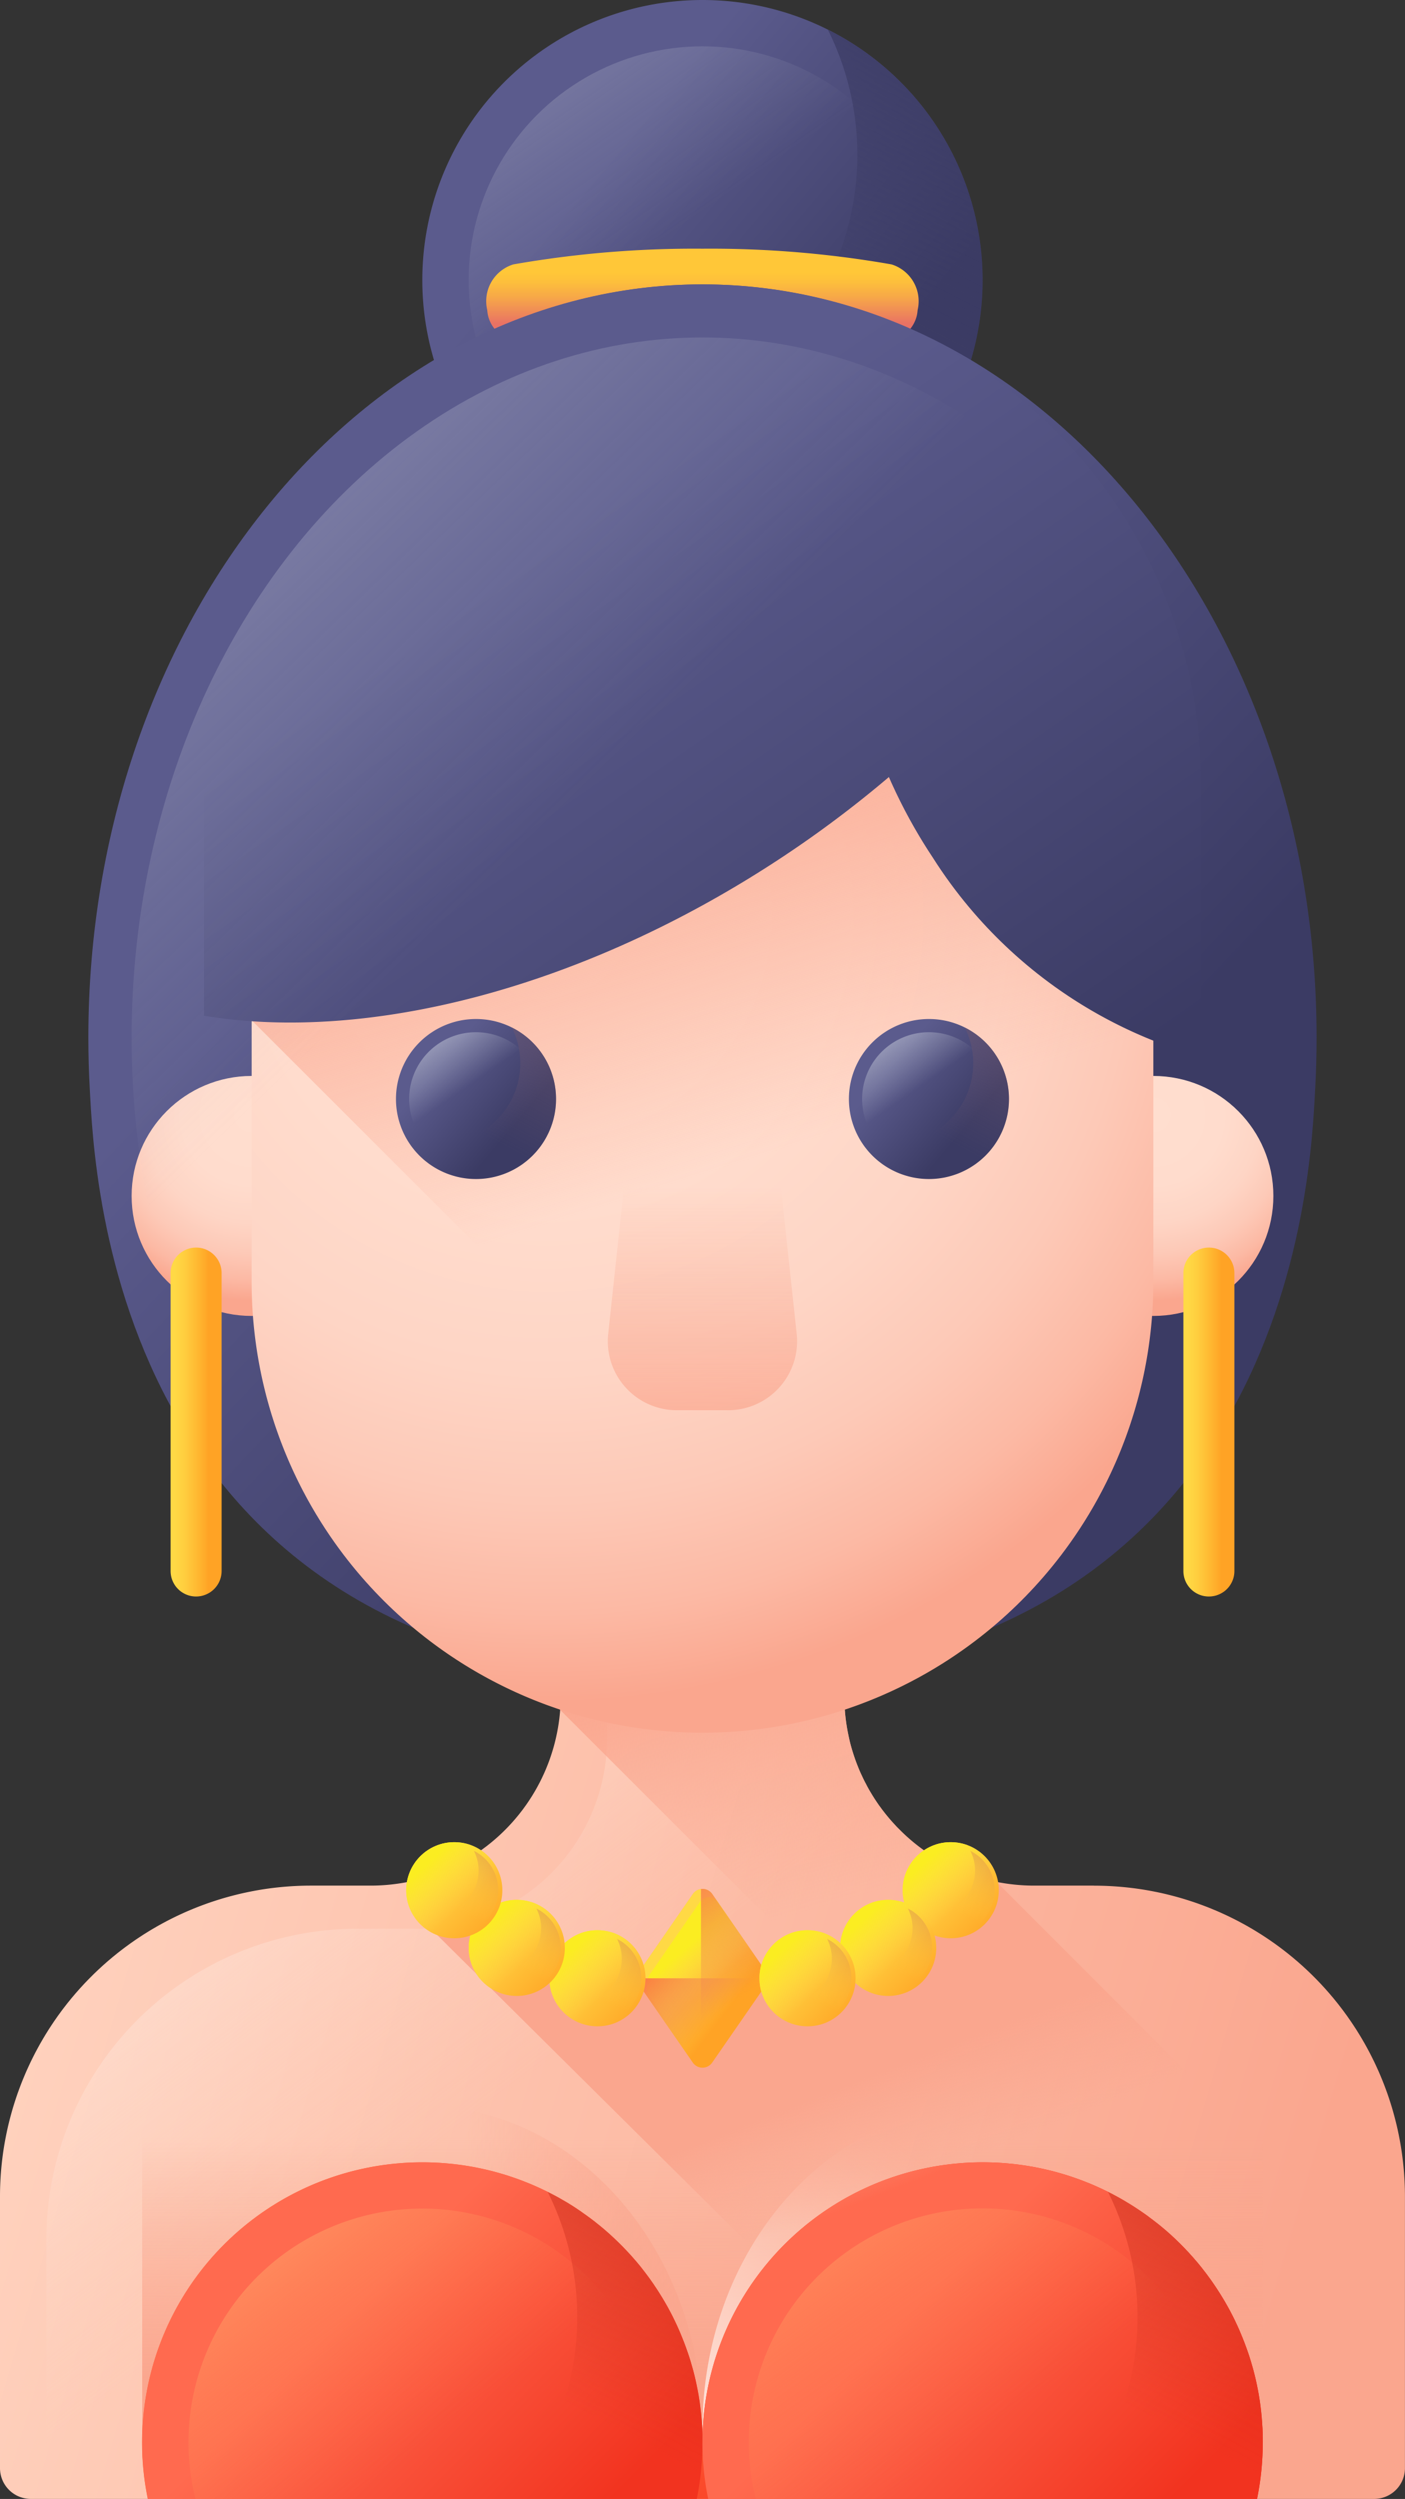 <svg id="Layer_1" data-name="Layer 1" xmlns="http://www.w3.org/2000/svg" xmlns:xlink="http://www.w3.org/1999/xlink" width="29.227" height="52" viewBox="0 0 29.227 52"><rect x="0" y="0" width="29.227" height="52" fill="#333333" stroke="none"/><defs><style>.cls-1{fill:url(#linear-gradient);}.cls-2,.cls-24{opacity:0.45;isolation:isolate;}.cls-2{fill:url(#linear-gradient-2);}.cls-3{fill:url(#linear-gradient-3);}.cls-4{fill:url(#linear-gradient-4);}.cls-5{fill:url(#linear-gradient-5);}.cls-6{fill:url(#radial-gradient);}.cls-7{fill:url(#radial-gradient-2);}.cls-8{fill:url(#linear-gradient-6);}.cls-9{fill:url(#linear-gradient-7);}.cls-10{fill:url(#linear-gradient-8);}.cls-11{fill:url(#linear-gradient-9);}.cls-12{fill:url(#linear-gradient-10);}.cls-13{fill:url(#linear-gradient-11);}.cls-14{fill:url(#radial-gradient-3);}.cls-15{fill:url(#linear-gradient-12);}.cls-16{fill:url(#linear-gradient-13);}.cls-17{fill:url(#linear-gradient-14);}.cls-18{fill:url(#linear-gradient-15);}.cls-19{fill:url(#linear-gradient-16);}.cls-20{fill:url(#linear-gradient-17);}.cls-21{fill:url(#linear-gradient-18);}.cls-22{fill:url(#linear-gradient-19);}.cls-23{fill:url(#linear-gradient-20);}.cls-24{fill:url(#linear-gradient-21);}.cls-25{fill:url(#linear-gradient-22);}.cls-26{fill:url(#linear-gradient-23);}.cls-27{fill:url(#linear-gradient-24);}.cls-28{fill:url(#linear-gradient-25);}.cls-29{fill:url(#linear-gradient-26);}.cls-30{fill:url(#linear-gradient-27);}.cls-31{fill:url(#linear-gradient-28);}.cls-32{fill:url(#linear-gradient-29);}.cls-33{fill:url(#linear-gradient-30);}.cls-34{fill:url(#linear-gradient-31);}.cls-35{fill:url(#linear-gradient-32);}.cls-36{fill:url(#linear-gradient-33);}.cls-37{fill:url(#linear-gradient-34);}.cls-38{fill:url(#linear-gradient-35);}.cls-39{fill:url(#linear-gradient-36);}.cls-40{fill:url(#linear-gradient-37);}.cls-41{fill:url(#linear-gradient-38);}.cls-42{fill:url(#linear-gradient-39);}.cls-43{fill:url(#linear-gradient-40);}.cls-44{fill:url(#linear-gradient-41);}.cls-45{fill:url(#linear-gradient-42);}.cls-46{fill:url(#linear-gradient-43);}.cls-47{fill:url(#linear-gradient-44);}.cls-48{fill:url(#linear-gradient-45);}.cls-49{fill:url(#linear-gradient-46);}.cls-50{fill:url(#linear-gradient-47);}.cls-51{fill:url(#linear-gradient-48);}.cls-52{fill:url(#linear-gradient-49);}.cls-53{fill:url(#linear-gradient-50);}.cls-54{fill:url(#linear-gradient-51);}.cls-55{fill:url(#linear-gradient-52);}.cls-56{fill:url(#linear-gradient-53);}</style><linearGradient id="linear-gradient" x1="-430.31" y1="488.275" x2="-429.847" y2="487.885" gradientTransform="matrix(11.655, 0, 0, -11.655, 5040.52, 5696.621)" gradientUnits="userSpaceOnUse"><stop offset="0" stop-color="#5b5b8d"/><stop offset="1" stop-color="#3b3b64"/></linearGradient><linearGradient id="linear-gradient-2" x1="-422.152" y1="480.183" x2="-422.587" y2="480.809" gradientTransform="matrix(9.728, 0, 0, -9.728, 4120.637, 4676.076)" gradientUnits="userSpaceOnUse"><stop offset="0" stop-color="#bdc2d1" stop-opacity="0"/><stop offset="0.318" stop-color="#c1c6d4" stop-opacity="0.318"/><stop offset="0.608" stop-color="#ccd0dd" stop-opacity="0.608"/><stop offset="0.886" stop-color="#dee2ec" stop-opacity="0.886"/><stop offset="1" stop-color="#e8ecf4"/></linearGradient><linearGradient id="linear-gradient-3" x1="-427.802" y1="485.762" x2="-427.457" y2="486.448" gradientTransform="matrix(11.041, 0, 0, -11.041, 4751.649, 5372.157)" gradientUnits="userSpaceOnUse"><stop offset="0" stop-color="#3b3b64" stop-opacity="0"/><stop offset="1" stop-color="#3b3b64"/></linearGradient><linearGradient id="linear-gradient-4" x1="-418.036" y1="283.37" x2="-418.036" y2="282.817" gradientTransform="matrix(8.978, 0, 0, -1.92, 3780.656, 551.739)" gradientUnits="userSpaceOnUse"><stop offset="0" stop-color="#ffc738"/><stop offset="0.188" stop-color="#fdbf3c"/><stop offset="0.484" stop-color="#f7a848"/><stop offset="0.849" stop-color="#ed835b"/><stop offset="1" stop-color="#e97264"/></linearGradient><linearGradient id="linear-gradient-5" x1="-452.248" y1="512.462" x2="-451.89" y2="512.072" gradientTransform="matrix(25.55, 0, 0, -29.059, 11578.027, 14909.306)" xlink:href="#linear-gradient"/><radialGradient id="radial-gradient" cx="-376.19" cy="434.521" r="0.772" gradientTransform="matrix(4.994, 0, 0, -4.994, 1883.912, 2193.215)" gradientUnits="userSpaceOnUse"><stop offset="0" stop-color="#ffdecf"/><stop offset="0.375" stop-color="#ffdccd"/><stop offset="0.581" stop-color="#fed5c5"/><stop offset="0.745" stop-color="#fdc9b7"/><stop offset="0.887" stop-color="#fcb9a4"/><stop offset="1" stop-color="#faa68e"/></radialGradient><radialGradient id="radial-gradient-2" cx="-376.19" cy="434.521" r="0.772" gradientTransform="matrix(4.994, 0, 0, -4.994, 1902.669, 2193.215)" xlink:href="#radial-gradient"/><linearGradient id="linear-gradient-6" x1="-454.897" y1="503.083" x2="-453.945" y2="502.905" gradientTransform="matrix(29.226, 0, 0, -18.487, 13307.581, 9344.039)" gradientUnits="userSpaceOnUse"><stop offset="0" stop-color="#ffd3bf"/><stop offset="1" stop-color="#faa68e"/></linearGradient><linearGradient id="linear-gradient-7" x1="-453.996" y1="501.688" x2="-454.576" y2="502.154" gradientTransform="matrix(28.263, 0, 0, -17.591, 12854.77, 8870.826)" gradientUnits="userSpaceOnUse"><stop offset="0" stop-color="#ffdecf" stop-opacity="0"/><stop offset="1" stop-color="#fff"/></linearGradient><linearGradient id="linear-gradient-8" x1="-450.294" y1="472.505" x2="-450.294" y2="471.896" gradientTransform="matrix(23.31, 0, 0, -8.347, 10524.166, 3990.441)" gradientUnits="userSpaceOnUse"><stop offset="0" stop-color="#faa68e" stop-opacity="0"/><stop offset="1" stop-color="#faa68e"/></linearGradient><linearGradient id="linear-gradient-9" x1="35.436" y1="49.259" x2="30.167" y2="56.69" gradientTransform="matrix(1, 0, 0, 1, 0, 0)" xlink:href="#linear-gradient-7"/><linearGradient id="linear-gradient-10" x1="-430.024" y1="470.879" x2="-429.538" y2="470.865" gradientTransform="matrix(11.655, 0, 0, -8.175, 5034.597, 3899.621)" xlink:href="#linear-gradient-8"/><linearGradient id="linear-gradient-11" x1="-422.694" y1="481.137" x2="-422.855" y2="481.695" gradientTransform="matrix(9.865, 0, 0, -9.967, 4200.237, 4837.096)" xlink:href="#linear-gradient-8"/><radialGradient id="radial-gradient-3" cx="-445.561" cy="503.483" r="0.876" gradientTransform="matrix(18.757, 0, 0, -18.757, 8381.808, 9464.854)" gradientUnits="userSpaceOnUse"><stop offset="0.017" stop-color="#ffdecf"/><stop offset="0.375" stop-color="#ffdccd"/><stop offset="0.581" stop-color="#fed5c5"/><stop offset="0.745" stop-color="#fdc9b7"/><stop offset="0.887" stop-color="#fcb9a4"/><stop offset="1" stop-color="#faa68e"/></radialGradient><linearGradient id="linear-gradient-12" x1="-445.345" y1="511.289" x2="-445.421" y2="511.637" gradientTransform="matrix(18.757, 0, 0, -27.546, 8381.905, 14110.119)" xlink:href="#linear-gradient-8"/><linearGradient id="linear-gradient-13" x1="-329.273" y1="387.238" x2="-328.809" y2="386.848" gradientTransform="matrix(3.33, 0, 0, -3.33, 1118.659, 1313.687)" xlink:href="#linear-gradient"/><linearGradient id="linear-gradient-14" x1="-301.086" y1="359.117" x2="-301.521" y2="359.743" gradientTransform="matrix(2.779, 0, 0, -2.779, 859.511, 1022.594)" xlink:href="#linear-gradient-2"/><linearGradient id="linear-gradient-15" x1="-321.188" y1="379.004" x2="-320.462" y2="380.353" gradientTransform="matrix(3.154, 0, 0, -3.154, 1036.137, 1220.983)" gradientUnits="userSpaceOnUse"><stop offset="0" stop-color="#6e566e" stop-opacity="0"/><stop offset="0.047" stop-color="#6e566e" stop-opacity="0.047"/><stop offset="1" stop-color="#6e566e"/></linearGradient><linearGradient id="linear-gradient-16" x1="-329.273" y1="387.238" x2="-328.809" y2="386.848" gradientTransform="matrix(3.33, 0, 0, -3.33, 1128.08, 1313.687)" xlink:href="#linear-gradient"/><linearGradient id="linear-gradient-17" x1="-301.086" y1="359.117" x2="-301.521" y2="359.743" gradientTransform="matrix(2.779, 0, 0, -2.779, 868.933, 1022.594)" xlink:href="#linear-gradient-2"/><linearGradient id="linear-gradient-18" x1="-321.188" y1="379.004" x2="-320.462" y2="380.353" gradientTransform="matrix(3.154, 0, 0, -3.154, 1045.56, 1220.983)" xlink:href="#linear-gradient-15"/><linearGradient id="linear-gradient-19" x1="-350.899" y1="459.128" x2="-350.899" y2="458.104" gradientTransform="matrix(3.938, 0, 0, -6.768, 1409.557, 3134.092)" xlink:href="#linear-gradient-8"/><linearGradient id="linear-gradient-20" x1="-448.015" y1="499.295" x2="-447.417" y2="498.631" gradientTransform="matrix(20.741, 0, 0, -16.072, 9315.21, 8038.993)" xlink:href="#linear-gradient"/><linearGradient id="linear-gradient-21" x1="-450.793" y1="512.492" x2="-451.104" y2="512.888" gradientTransform="matrix(23.75, 0, 0, -29.136, 10717.988, 14948.966)" xlink:href="#linear-gradient-2"/><linearGradient id="linear-gradient-22" x1="-26.901" y1="463.635" x2="-26.246" y2="463.635" gradientTransform="matrix(1.061, 0, 0, -7.261, 45.254, 3398.155)" gradientUnits="userSpaceOnUse"><stop offset="0" stop-color="#ffd945"/><stop offset="0.304" stop-color="#ffcd3e"/><stop offset="0.856" stop-color="#ffad2b"/><stop offset="1" stop-color="#ffa325"/></linearGradient><linearGradient id="linear-gradient-23" x1="-26.902" y1="463.635" x2="-26.247" y2="463.635" gradientTransform="matrix(1.061, 0, 0, -7.261, 66.323, 3398.155)" xlink:href="#linear-gradient-22"/><linearGradient id="linear-gradient-24" x1="-450.45" y1="461.279" x2="-449.924" y2="461.121" gradientTransform="matrix(23.31, 0, 0, -7.006, 10524.171, 3281.915)" gradientUnits="userSpaceOnUse"><stop offset="0" stop-color="#ff7044"/><stop offset="1" stop-color="#f82814"/></linearGradient><linearGradient id="linear-gradient-25" x1="-430.276" y1="461.257" x2="-429.682" y2="460.9" gradientTransform="matrix(11.655, 0, 0, -7.005, 5034.597, 3281.808)" gradientUnits="userSpaceOnUse"><stop offset="0" stop-color="#ff6a4f"/><stop offset="1" stop-color="#f2331f"/></linearGradient><linearGradient id="linear-gradient-26" x1="22.062" y1="52.771" x2="17.473" y2="46.729" gradientUnits="userSpaceOnUse"><stop offset="0" stop-color="#ff7044" stop-opacity="0"/><stop offset="1" stop-color="#ffad73"/></linearGradient><linearGradient id="linear-gradient-27" x1="-352.813" y1="454.539" x2="-352.413" y2="455.727" gradientTransform="matrix(4.002, 0, 0, -6.391, 1437.604, 2957.397)" gradientUnits="userSpaceOnUse"><stop offset="0" stop-color="#cb2e1c" stop-opacity="0"/><stop offset="1" stop-color="#cb2e1c"/></linearGradient><linearGradient id="linear-gradient-28" x1="-430.276" y1="461.257" x2="-429.682" y2="460.9" gradientTransform="matrix(11.655, 0, 0, -7.005, 5046.252, 3281.808)" xlink:href="#linear-gradient-25"/><linearGradient id="linear-gradient-29" x1="33.563" y1="52.615" x2="28.742" y2="45.76" xlink:href="#linear-gradient-26"/><linearGradient id="linear-gradient-30" x1="-352.813" y1="454.54" x2="-352.413" y2="455.728" gradientTransform="matrix(4.002, 0, 0, -6.391, 1449.259, 2957.449)" xlink:href="#linear-gradient-27"/><linearGradient id="linear-gradient-31" x1="-447.683" y1="493.498" x2="-447.767" y2="493.637" gradientTransform="matrix(20.692, 0, 0, -13.445, 9296.355, 6682.153)" xlink:href="#linear-gradient-8"/><linearGradient id="linear-gradient-32" x1="-297.782" y1="402.031" x2="-297.419" y2="401.657" gradientTransform="matrix(2.725, 0, 0, -3.72, 838.628, 1538.043)" xlink:href="#linear-gradient-22"/><linearGradient id="linear-gradient-33" x1="-284.018" y1="395.764" x2="-284.172" y2="396.015" gradientTransform="matrix(2.526, 0, 0, -3.55, 745.301, 1448.259)" gradientUnits="userSpaceOnUse"><stop offset="0" stop-color="#ffd945" stop-opacity="0"/><stop offset="1" stop-color="#fbed21"/></linearGradient><linearGradient id="linear-gradient-34" x1="-132.729" y1="401.777" x2="-132.954" y2="402.757" gradientTransform="matrix(1.394, 0, 0, -3.719, 213.359, 1537.865)" gradientUnits="userSpaceOnUse"><stop offset="0" stop-color="#e87264" stop-opacity="0"/><stop offset="1" stop-color="#ff7044"/></linearGradient><linearGradient id="linear-gradient-35" x1="28.077" y1="43.869" x2="26.741" y2="42.594" gradientTransform="matrix(1, 0, 0, 1, 0, 0)" xlink:href="#linear-gradient-34"/><linearGradient id="linear-gradient-36" x1="-235.187" y1="293.187" x2="-234.54" y2="292.54" gradientTransform="matrix(2, 0, 0, -2, 482.428, 627.165)" gradientUnits="userSpaceOnUse"><stop offset="0" stop-color="#ffd945"/><stop offset="1" stop-color="#ffa325"/></linearGradient><linearGradient id="linear-gradient-37" x1="-234.882" y1="292.87" x2="-235.265" y2="293.293" gradientTransform="matrix(2, 0, 0, -2, 482.428, 627.165)" xlink:href="#linear-gradient-33"/><linearGradient id="linear-gradient-38" x1="-198.747" y1="256.579" x2="-198.021" y2="257.928" gradientTransform="matrix(1.733, 0, 0, -1.733, 369.983, 488.226)" gradientUnits="userSpaceOnUse"><stop offset="0" stop-color="#ffd945" stop-opacity="0"/><stop offset="1" stop-color="#b43759"/></linearGradient><linearGradient id="linear-gradient-39" x1="-235.187" y1="293.187" x2="-234.539" y2="292.539" gradientTransform="matrix(2, 0, 0, -2, 480.75, 626.533)" xlink:href="#linear-gradient-36"/><linearGradient id="linear-gradient-40" x1="-234.882" y1="292.87" x2="-235.265" y2="293.293" gradientTransform="matrix(2, 0, 0, -2, 480.75, 626.533)" xlink:href="#linear-gradient-33"/><linearGradient id="linear-gradient-41" x1="-198.747" y1="256.579" x2="-198.021" y2="257.929" gradientTransform="matrix(1.733, 0, 0, -1.733, 368.305, 487.595)" xlink:href="#linear-gradient-38"/><linearGradient id="linear-gradient-42" x1="-235.187" y1="293.187" x2="-234.539" y2="292.539" gradientTransform="matrix(2, 0, 0, -2, 479.45, 625.333)" xlink:href="#linear-gradient-36"/><linearGradient id="linear-gradient-43" x1="-234.882" y1="292.87" x2="-235.265" y2="293.293" gradientTransform="matrix(2, 0, 0, -2, 479.45, 625.333)" xlink:href="#linear-gradient-33"/><linearGradient id="linear-gradient-44" x1="-198.763" y1="256.579" x2="-198.037" y2="257.929" gradientTransform="matrix(1.733, 0, 0, -1.733, 367.052, 486.395)" xlink:href="#linear-gradient-38"/><linearGradient id="linear-gradient-45" x1="-235.187" y1="293.187" x2="-234.539" y2="292.539" gradientTransform="matrix(2, 0, 0, -2, 489.777, 625.333)" xlink:href="#linear-gradient-36"/><linearGradient id="linear-gradient-46" x1="-234.882" y1="292.87" x2="-235.265" y2="293.293" gradientTransform="matrix(2, 0, 0, -2, 489.777, 625.333)" xlink:href="#linear-gradient-33"/><linearGradient id="linear-gradient-47" x1="-198.747" y1="256.579" x2="-198.021" y2="257.929" gradientTransform="matrix(1.733, 0, 0, -1.733, 377.331, 486.395)" xlink:href="#linear-gradient-38"/><linearGradient id="linear-gradient-48" x1="-235.187" y1="293.187" x2="-234.539" y2="292.539" gradientTransform="matrix(2, 0, 0, -2, 488.476, 626.533)" xlink:href="#linear-gradient-36"/><linearGradient id="linear-gradient-49" x1="-234.882" y1="292.87" x2="-235.265" y2="293.293" gradientTransform="matrix(2, 0, 0, -2, 488.477, 626.533)" xlink:href="#linear-gradient-33"/><linearGradient id="linear-gradient-50" x1="-198.747" y1="256.579" x2="-198.021" y2="257.929" gradientTransform="matrix(1.733, 0, 0, -1.733, 376.031, 487.595)" xlink:href="#linear-gradient-38"/><linearGradient id="linear-gradient-51" x1="-235.187" y1="293.187" x2="-234.539" y2="292.539" gradientTransform="matrix(2, 0, 0, -2, 486.798, 627.165)" xlink:href="#linear-gradient-36"/><linearGradient id="linear-gradient-52" x1="-234.882" y1="292.87" x2="-235.265" y2="293.293" gradientTransform="matrix(2, 0, 0, -2, 486.798, 627.165)" xlink:href="#linear-gradient-33"/><linearGradient id="linear-gradient-53" x1="-198.763" y1="256.579" x2="-198.037" y2="257.928" gradientTransform="matrix(1.733, 0, 0, -1.733, 374.401, 488.226)" xlink:href="#linear-gradient-38"/></defs><title>live casino</title><path class="cls-1" d="M33.51,7.828A5.828,5.828,0,1,1,27.682,2,5.828,5.828,0,0,1,33.51,7.828Z" transform="translate(-13.069 -2)"/><circle class="cls-2" cx="14.613" cy="5.828" r="4.864"/><path class="cls-3" d="M30.289,2.615a5.829,5.829,0,0,1-7.82,7.82,5.828,5.828,0,1,0,7.82-7.82Z" transform="translate(-13.069 -2)"/><path class="cls-4" d="M27.682,7.175a21.792,21.792,0,0,1,3.933.327.802.802,0,0,1,.542.952.675.675,0,0,1-.736.632,21,21,0,0,0-3.74-.309,20.999,20.999,0,0,0-3.74.309.675.675,0,0,1-.736-.632.802.802,0,0,1,.542-.952A21.792,21.792,0,0,1,27.682,7.175Z" transform="translate(-13.069 -2)"/><path class="cls-5" d="M40.428,24.649q.029-.525.029-1.059c0-8.655-5.72-15.672-12.775-15.672S14.907,14.935,14.907,23.59q0,.534.029,1.059c.097,1.777.467,12.328,12.746,12.328S40.332,26.426,40.428,24.649Z" transform="translate(-13.069 -2)"/><circle class="cls-6" cx="5.235" cy="24.886" r="2.497"/><circle class="cls-7" cx="23.992" cy="24.886" r="2.497"/><path class="cls-8" d="M35.824,41.237H34.57A3.959,3.959,0,0,1,33.789,41.157c-.064-.013-.129-.027-.192-.043a4.05,4.05,0,0,1-.55-.186c-.049-.021-.1-.043-.148-.067-.05-.023-.1-.048-.149-.075-.03-.015-.061-.032-.09-.048-.032-.018-.063-.035-.094-.055q-.06-.033-.119-.074c-.044-.028-.089-.057-.132-.089a3.846,3.846,0,0,1-.524-.44l-.046-.046c-.015-.015-.029-.029-.042-.044-.036-.039-.071-.077-.107-.118-.041-.047-.081-.096-.121-.146-.03-.039-.061-.079-.09-.119-.016-.021-.032-.043-.046-.064-.025-.035-.048-.07-.071-.105-.009-.014-.018-.027-.025-.04-.023-.035-.044-.07-.066-.107-.015-.025-.029-.049-.042-.073-.018-.032-.035-.063-.051-.096-.027-.049-.051-.098-.075-.149-.023-.048-.046-.098-.067-.148a4.065,4.065,0,0,1-.186-.55c-.016-.063-.03-.128-.043-.192a3.967,3.967,0,0,1-.081-.796V35.513H24.732V37.285q0,.081-.003.162-.002.067-.007.134A3.954,3.954,0,0,1,20.795,41.237H19.54a6.471,6.471,0,0,0-6.471,6.471v5.65a.641.641,0,0,0,.641.641H41.654a.641.641,0,0,0,.641-.641V47.709a6.471,6.471,0,0,0-6.471-6.471Z" transform="translate(-13.069 -2)"/><path class="cls-9" d="M42.296,47.709v5.649A.642.642,0,0,1,41.654,54H14.033V48.605a6.472,6.472,0,0,1,6.471-6.471h1.255a3.953,3.953,0,0,0,3.926-3.658c.004-.044.006-.088.007-.133.003-.054.004-.108.004-.162V36.409h4.936V37.285a3.933,3.933,0,0,0,.081.797c.013.064.026.128.043.192a3.983,3.983,0,0,0,.186.55c.021.05.043.1.067.148.023.05.048.099.075.148.016.033.033.065.051.097.013.023.026.048.042.072.022.036.043.071.066.107.007.013.015.025.024.04.023.035.047.07.071.106.014.021.03.043.046.064.029.041.06.08.089.119.041.051.08.099.121.146.035.042.07.08.107.118a.479.479,0,0,0,.043.044c.014.015.03.031.045.046a3.81,3.81,0,0,0,.524.44c.033.023.066.047.099.068.011.008.022.014.033.022q.06.041.119.073a1.077,1.077,0,0,0,.094.055c.029.017.06.033.09.049.049.026.098.051.148.075.049.023.098.045.148.066a4.109,4.109,0,0,0,.55.187c.063.016.127.03.193.043a3.9,3.9,0,0,0,.781.08h1.254a6.473,6.473,0,0,1,6.471,6.472Z" transform="translate(-13.069 -2)"/><path class="cls-10" d="M38.354,54H17.01a.983.983,0,0,1-.983-.983V45.652H39.337v7.364a.983.983,0,0,1-.983.983Z" transform="translate(-13.069 -2)"/><path class="cls-11" d="M39.337,52.544A7.643,7.643,0,0,1,39.199,54h-11.38a7.709,7.709,0,0,1-.137-1.456c0-3.711,2.609-6.72,5.827-6.72s5.828,3.009,5.828,6.72Z" transform="translate(-13.069 -2)"/><path class="cls-12" d="M27.682,52.544A7.709,7.709,0,0,1,27.545,54H16.165a7.644,7.644,0,0,1-.138-1.456c0-3.711,2.61-6.72,5.828-6.72S27.682,48.833,27.682,52.544Z" transform="translate(-13.069 -2)"/><path class="cls-13" d="M34.585,41.238c0,.119-.002.238-.007.357a5.02,5.02,0,0,1-1.614,3.75l-.342.135L24.721,37.58l-.001-.001c.004-.045.007-.088.008-.132q.004-.081.003-.162V35.513h5.901V37.285a3.967,3.967,0,0,0,.081.796c.013.064.028.129.043.192a4.054,4.054,0,0,0,.186.55q.032.074.067.148c.023.05.048.1.075.149.015.033.033.064.051.096.013.023.027.048.042.073.02.036.042.071.066.107.007.013.015.026.025.04.022.035.046.07.071.105.014.021.029.043.046.064.028.041.059.081.09.119.039.05.079.098.121.146.034.041.069.08.107.118.013.015.027.029.042.045.014.015.029.03.044.046H31.791a3.825,3.825,0,0,0,.524.44c.043.032.088.062.132.089q.06.04.119.074c.03.02.062.038.094.055.029.018.06.033.09.048.049.027.098.051.149.075q.074.035.148.067a4.051,4.051,0,0,0,.55.186c.063.015.128.03.192.043a3.962,3.962,0,0,0,.796.081Z" transform="translate(-13.069 -2)"/><path class="cls-14" d="M27.682,38.055A9.378,9.378,0,0,1,18.304,28.677V18.81a9.378,9.378,0,0,1,18.757,0V28.677A9.378,9.378,0,0,1,27.682,38.055Z" transform="translate(-13.069 -2)"/><path class="cls-15" d="M27.682,9.432A9.378,9.378,0,0,0,18.304,18.81v4.42l13.747,13.747a9.377,9.377,0,0,0,5.01-8.3V18.81a9.379,9.379,0,0,0-9.379-9.378Z" transform="translate(-13.069 -2)"/><path class="cls-16" d="M24.636,24.869a1.665,1.665,0,1,1-1.665-1.665A1.665,1.665,0,0,1,24.636,24.869Z" transform="translate(-13.069 -2)"/><path class="cls-17" d="M24.36,24.869a1.39,1.39,0,1,1-1.39-1.39,1.39,1.39,0,0,1,1.39,1.39Z" transform="translate(-13.069 -2)"/><path class="cls-18" d="M23.716,23.38a1.665,1.665,0,0,1-2.234,2.234A1.665,1.665,0,1,0,23.716,23.38Z" transform="translate(-13.069 -2)"/><path class="cls-19" d="M34.058,24.869a1.665,1.665,0,1,1-1.665-1.665A1.665,1.665,0,0,1,34.058,24.869Z" transform="translate(-13.069 -2)"/><path class="cls-20" d="M33.783,24.869a1.39,1.39,0,1,1-1.39-1.39A1.389,1.389,0,0,1,33.783,24.869Z" transform="translate(-13.069 -2)"/><path class="cls-21" d="M33.138,23.38a1.665,1.665,0,0,1-2.234,2.234A1.665,1.665,0,1,0,33.138,23.38Z" transform="translate(-13.069 -2)"/><path class="cls-22" d="M28.215,31.345H27.149a1.436,1.436,0,0,1-1.428-1.59l.557-5.179h2.807l.557,5.179A1.436,1.436,0,0,1,28.215,31.345Z" transform="translate(-13.069 -2)"/><path class="cls-23" d="M27.682,7.918A10.37,10.37,0,0,0,17.312,18.288v4.848c3.395.564,7.898-.56,12.043-3.309a23.266,23.266,0,0,0,2.205-1.658,10.973,10.973,0,0,0,.912,1.674A9.688,9.688,0,0,0,38.053,23.99V18.288A10.37,10.37,0,0,0,27.682,7.918Z" transform="translate(-13.069 -2)"/><ellipse class="cls-24" cx="14.613" cy="21.59" rx="11.875" ry="14.568"/><path class="cls-25" d="M17.148,35.221a.53.53,0,0,1-.53-.53V28.491a.53.53,0,0,1,1.061,0v6.2A.531.531,0,0,1,17.148,35.221Z" transform="translate(-13.069 -2)"/><path class="cls-26" d="M38.216,35.221a.53.53,0,0,1-.53-.53V28.491a.53.53,0,0,1,1.061,0v6.2A.53.53,0,0,1,38.216,35.221Z" transform="translate(-13.069 -2)"/><path class="cls-27" d="M39.335,52.654c-.001-.039-.003-.078-.004-.117-.004-.058-.007-.116-.012-.173-.003-.035-.005-.07-.009-.104-.002-.023-.004-.048-.007-.071-.007-.069-.016-.138-.026-.207-.004-.029-.008-.059-.014-.088-.004-.034-.011-.07-.017-.104s-.013-.069-.02-.103c-.022-.114-.048-.227-.077-.338-.01-.04-.021-.079-.033-.118-.026-.093-.054-.185-.086-.277-.014-.04-.027-.08-.042-.118-.016-.045-.033-.09-.051-.135-.013-.032-.024-.062-.038-.094-.026-.064-.053-.128-.082-.192-.018-.039-.036-.078-.054-.116a5.607,5.607,0,0,0-.331-.595q-.045-.072-.092-.141l-.008-.012c-.034-.051-.07-.103-.107-.153l-.014-.019c-.037-.051-.074-.1-.113-.149l-.005-.007c-.035-.045-.071-.089-.108-.134-.009-.012-.019-.023-.029-.034-.036-.043-.074-.087-.112-.128-.038-.043-.078-.085-.117-.127l-.037-.038c-.032-.034-.065-.067-.099-.1-.093-.091-.189-.18-.288-.265-.02-.017-.04-.034-.061-.051-.019-.015-.038-.032-.057-.047q-.038-.031-.079-.062c-.052-.042-.106-.081-.159-.121q-.05-.038-.103-.073c-.023-.016-.045-.032-.068-.047l-.009-.006c-.043-.029-.087-.058-.131-.086-.043-.028-.088-.055-.132-.081-.028-.017-.056-.034-.085-.051-.092-.053-.186-.104-.281-.152A.127.127,0,0,0,36.117,47.61V47.609a5.83,5.83,0,0,0-8.435,5.214h0c0-.057-.001-.113-.003-.169-.001-.039-.003-.078-.004-.117-.004-.058-.007-.116-.012-.173-.003-.035-.005-.07-.009-.104-.002-.023-.004-.048-.007-.071-.007-.069-.016-.138-.026-.207-.004-.029-.008-.059-.014-.088-.004-.034-.011-.07-.017-.104s-.013-.069-.02-.103c-.022-.114-.048-.227-.077-.338-.01-.04-.021-.079-.033-.118-.026-.093-.054-.185-.086-.277-.014-.04-.027-.08-.042-.118-.016-.045-.033-.09-.051-.135-.013-.032-.024-.062-.038-.094-.026-.064-.053-.128-.082-.192-.018-.039-.036-.078-.054-.116a5.607,5.607,0,0,0-.331-.595q-.045-.072-.092-.141l-.008-.012c-.034-.051-.07-.103-.107-.153l-.014-.019c-.037-.051-.074-.1-.113-.149l-.005-.007c-.035-.045-.071-.089-.108-.134-.009-.012-.019-.023-.029-.034-.037-.043-.074-.087-.112-.128-.044-.05-.089-.098-.136-.145-.04-.042-.08-.082-.121-.122-.091-.09-.186-.178-.285-.262-.018-.015-.036-.032-.055-.047-.03-.024-.06-.049-.09-.073-.016-.014-.033-.027-.051-.041-.047-.037-.094-.073-.143-.108-.044-.033-.089-.065-.136-.097-.02-.014-.041-.029-.061-.043-.092-.063-.186-.123-.283-.18-.014-.008-.027-.016-.041-.023-.05-.03-.1-.058-.151-.086-.056-.03-.113-.06-.17-.088l-.007-.004a5.831,5.831,0,0,0-8.315,6.391H39.218a5.815,5.815,0,0,0,.119-1.177c0-.057-.001-.113-.003-.169Z" transform="translate(-13.069 -2)"/><path class="cls-28" d="M27.682,52.823A5.814,5.814,0,0,1,27.563,54H16.146A5.83,5.83,0,0,1,24.461,47.609l.007.004c.057.029.114.059.17.088.051.028.101.056.151.086.014.007.027.015.041.023.097.057.191.117.283.18.021.014.042.028.061.043.046.032.091.063.136.097.049.035.096.071.143.108.017.014.034.027.051.041.031.024.061.049.09.073.019.015.037.032.055.047.098.084.193.172.285.262.042.04.081.08.121.122.046.048.091.096.136.145.038.042.075.085.112.128.01.012.02.023.029.034.037.044.073.088.108.134l.005.007c.039.049.076.099.113.149l.014.019c.036.05.072.101.107.153l.008.012q.047.069.092.141a5.621,5.621,0,0,1,.331.595c.018.038.036.077.054.116.029.063.056.127.082.192.014.032.025.062.038.094.018.044.034.089.051.135.014.039.028.079.042.118.032.092.06.184.086.277.012.04.023.079.033.118.029.111.055.224.077.338.007.034.014.069.02.103s.013.07.017.104c.005.029.01.059.014.088.01.069.019.138.026.207.003.023.005.048.007.071.004.034.006.069.009.104.004.057.008.115.012.173.001.039.003.078.004.117.002.056.003.112.003.169Z" transform="translate(-13.069 -2)"/><path class="cls-29" d="M26.718,52.823A4.81,4.81,0,0,1,26.574,54H17.135a4.864,4.864,0,1,1,9.583-1.177Z" transform="translate(-13.069 -2)"/><path class="cls-30" d="M27.682,52.823A5.814,5.814,0,0,1,27.563,54H23.68a5.824,5.824,0,0,0,.781-6.391l.007.004c.057.029.114.059.17.088.051.028.101.056.151.086.014.007.027.015.041.023.096.057.191.117.283.18.021.014.042.028.061.043.046.032.091.063.136.097.049.035.096.071.143.108.017.014.034.027.051.041.031.024.061.049.09.073.019.015.037.032.055.047.098.084.193.172.285.262.042.04.082.08.121.122.046.048.091.096.136.145.038.042.075.085.112.128.01.012.02.023.029.034.037.044.073.088.108.134l.005.007c.039.049.076.099.113.149l.014.019c.036.05.072.101.107.153l.008.012q.047.069.092.141a5.618,5.618,0,0,1,.331.595c.018.038.036.077.054.116.029.063.056.127.082.192.014.032.025.062.038.094.018.044.034.089.051.135.014.039.028.079.042.118.032.092.06.184.086.277.012.04.023.079.033.118.029.111.055.224.077.338.007.034.014.069.02.103s.013.07.017.104c.005.029.01.059.014.088.01.069.019.138.026.207.003.023.005.048.007.071.004.034.006.069.009.104.004.057.008.115.012.173.001.039.003.078.004.117.002.056.003.112.003.169Z" transform="translate(-13.069 -2)"/><path class="cls-31" d="M39.337,52.823A5.815,5.815,0,0,1,39.218,54H27.801A5.83,5.83,0,0,1,36.117,47.609V47.61a.134.134,0,0,1,.023.011q.142.072.281.152c.029.016.057.033.085.051.044.026.088.053.132.081.044.028.088.057.131.086l.009.006c.023.015.045.031.068.047q.053.035.103.073c.053.04.107.08.159.121q.041.031.079.062l.057.047c.021.017.041.034.061.051.099.085.195.173.288.265.034.033.068.066.099.1l.037.038c.039.042.079.083.117.127.038.042.076.085.112.128.01.012.02.023.029.034.037.044.073.088.108.134l.005.007c.039.049.076.098.113.149l.014.019c.036.05.072.101.107.153l.008.012q.047.069.092.141a5.618,5.618,0,0,1,.331.595c.018.038.036.077.054.116.029.063.056.127.082.192.014.032.025.062.038.094.018.044.034.089.051.135.014.039.028.079.042.118.032.092.06.184.086.277.012.04.023.079.033.118.029.111.055.224.077.338.007.034.014.069.02.103s.013.07.017.104c.005.029.01.059.014.088.01.069.019.138.026.207.003.023.005.048.007.071.004.034.006.069.009.104.004.057.008.115.012.173.001.039.003.078.004.117C39.336,52.71,39.337,52.766,39.337,52.823Z" transform="translate(-13.069 -2)"/><path class="cls-32" d="M38.373,52.823A4.855,4.855,0,0,1,38.23,54H28.791a4.864,4.864,0,1,1,9.582-1.177Z" transform="translate(-13.069 -2)"/><path class="cls-33" d="M39.337,52.823A5.815,5.815,0,0,1,39.218,54H35.335a5.825,5.825,0,0,0,.782-6.39V47.609l.023.012q.142.072.281.152c.029.016.057.033.085.051.044.026.088.053.132.081.044.028.088.057.131.086l.009.006c.023.015.045.031.068.047q.053.035.103.073c.053.04.107.08.159.121q.041.031.079.062l.057.047c.021.017.041.034.061.051.099.085.195.173.288.265.033.033.067.066.099.1l.037.038c.039.042.079.083.117.127.038.042.076.085.112.128.01.012.02.023.029.034.037.044.073.089.108.134l.005.007c.039.049.076.098.113.149l.014.019c.036.05.072.101.107.153l.008.012q.047.069.092.141a5.617,5.617,0,0,1,.331.595c.018.038.036.077.054.116.029.063.056.127.082.192.014.032.025.062.038.094.018.044.034.089.051.135.014.039.028.079.042.118.032.092.06.184.086.277.012.04.023.079.033.118.029.111.055.224.077.338.007.034.014.069.02.103s.013.07.017.104c.005.029.01.059.014.088.01.069.019.138.026.207.003.023.005.048.007.071.004.034.006.069.009.104.004.057.008.115.012.173.001.039.003.078.004.117.002.056.003.112.003.169Z" transform="translate(-13.069 -2)"/><path class="cls-34" d="M42.296,49.664v3.695A.642.642,0,0,1,41.654,54H33.985L21.933,42.036l-.009-.009L21.921,42.024l-.089-.088c-.023-.025-.043-.052-.063-.08l-.006-.009a.921.921,0,0,1-.057-.097l-.004-.008a.917.917,0,0,1-.079-.597,3.911,3.911,0,0,0,1.375-.591c.012.007.024.014.036.022l.008.007a.883.883,0,0,1,.08.062l.022.02a.856.856,0,0,1,.069.071l.009.01a.433.433,0,0,1,.027.035c.008.012.017.023.025.036l.002.001.012.017.014.024a.847.847,0,0,1,.043.08l.012.023a1.041,1.041,0,0,1,.039.106l.005.021a.802.802,0,0,1,.02.093l.005.032a1.004,1.004,0,0,1,.008.117.908.908,0,0,1-.108.43.91.91,0,0,1,.492-.145.885.885,0,0,1,.343.069c.023.009.045.019.067.03L24.228,41.714l.01.005a1.046,1.046,0,0,1,.097.057l.008.007a.755.755,0,0,1,.08.062l.022.02a.84.84,0,0,1,.069.071l.009.01.027.034.024.036.002.001.002.002.01.016.015.024a.833.833,0,0,1,.043.079l.012.024a1.03,1.03,0,0,1,.039.105l.005.022c.008.031.014.061.02.093l.005.031a1.034,1.034,0,0,1,.008.118.938.938,0,0,1-.014.152.908.908,0,0,1,.265-.276l.001.001c.02-.014.04-.026.061-.039a.478.478,0,0,1,.048-.025.906.906,0,0,1,.101-.043l.052-.016c.014-.004.028-.007.042-.011h.002a.453.453,0,0,1,.051-.011.664.664,0,0,1,.086-.011c.023-.002.046-.003.07-.003a.903.903,0,0,1,.409.098V42.347l.009.006a.799.799,0,0,1,.097.057l.009.006c.027.019.053.041.079.062l.023.02c.023.023.047.046.069.071l.008.01a.432.432,0,0,1,.027.035c.009.012.017.023.025.036l.002.001.012.017.014.024a.847.847,0,0,1,.043.08l.012.023a.857.857,0,0,1,.039.106.173.173,0,0,1,.005.021c.005.02.011.039.015.06l1.087-1.571a.24.24,0,0,1,.17-.102v-.002h.012a.287.287,0,0,1,.04,0l.023.003a.269.269,0,0,1,.039.011l.021.007a.258.258,0,0,1,.037.023l.017.012a.237.237,0,0,1,.045.049l.103.148.223.323.761,1.1a.902.902,0,0,1,.144-.336l.001-.001c.009-.014.019-.027.03-.041l.005-.006c.009-.013.02-.025.031-.038a.499.499,0,0,1,.037-.04c.013-.013.026-.025.04-.037a.397.397,0,0,1,.042-.035c.014-.011.028-.022.043-.033l.004-.003.042-.027c.016-.009.032-.019.048-.027.014-.008.029-.015.044-.023l.004-.002a.746.746,0,0,1,.103-.041.867.867,0,0,1,.169-.036.393.393,0,0,1,.046-.004c.022-.002.043-.003.064-.003a.91.91,0,0,1,.41.098l-.001-.002.009.006a.798.798,0,0,1,.097.057l.009.006a.898.898,0,0,1,.08.062l.022.02a.856.856,0,0,1,.069.071l.009.01a.43.43,0,0,1,.027.035l.024.036.003.001.003.002.009.006.005.005c-.004-.024-.006-.049-.008-.074-.002-.019-.003-.039-.003-.059a.915.915,0,0,1,.915-.915.904.904,0,0,1,.409.098v-.002l.009.005c.025.014.05.028.074.043l-.005-.012-.004-.008a.912.912,0,0,1,.338-1.188c.027.018.053.037.08.054q.06.041.119.073a1.075,1.075,0,0,0,.094.055c.029.017.06.033.09.049.049.026.099.051.148.075.049.023.099.045.148.066a4.11,4.11,0,0,0,.55.187c.063.016.127.03.193.043Z" transform="translate(-13.069 -2)"/><path class="cls-35" d="M27.481,41.411l-1.117,1.615a.245.245,0,0,0,0,.279l1.117,1.615a.245.245,0,0,0,.403,0L29.001,43.305a.245.245,0,0,0,0-.279L27.884,41.411A.245.245,0,0,0,27.481,41.411Z" transform="translate(-13.069 -2)"/><path class="cls-36" d="M27.995,41.572a.218.218,0,0,0-.345-.023l-.014.018-1.04,1.503a.442.442,0,0,0,0,.503l.992,1.434a.244.244,0,0,0,.294-.087l1.117-1.615a.245.245,0,0,0,0-.279Z" transform="translate(-13.069 -2)"/><path class="cls-37" d="M27.884,41.411a.244.244,0,0,0-.233-.103V45.023a.244.244,0,0,0,.233-.103L29.001,43.305a.245.245,0,0,0,0-.279Z" transform="translate(-13.069 -2)"/><path class="cls-38" d="M27.481,44.92a.245.245,0,0,0,.403,0L29.001,43.305a.245.245,0,0,0,.044-.139H26.32a.244.244,0,0,0,.044.139Z" transform="translate(-13.069 -2)"/><circle class="cls-39" cx="12.428" cy="41.165" r="1"/><circle class="cls-40" cx="12.428" cy="41.165" r="1"/><path class="cls-41" d="M25.906,42.347a.915.915,0,0,1-1.228,1.228A.915.915,0,1,0,25.906,42.347Z" transform="translate(-13.069 -2)"/><circle class="cls-42" cx="10.75" cy="40.533" r="1"/><circle class="cls-43" cx="10.75" cy="40.533" r="1"/><path class="cls-44" d="M24.228,41.714a.915.915,0,0,1-1.228,1.228.915.915,0,1,0,1.228-1.228Z" transform="translate(-13.069 -2)"/><circle class="cls-45" cx="9.45" cy="39.333" r="1"/><circle class="cls-46" cx="9.45" cy="39.333" r="1"/><path class="cls-47" d="M22.928,40.514a.915.915,0,0,1-1.228,1.228.915.915,0,1,0,1.228-1.228Z" transform="translate(-13.069 -2)"/><circle class="cls-48" cx="19.777" cy="39.333" r="1"/><circle class="cls-49" cx="19.777" cy="39.333" r="1"/><path class="cls-50" d="M33.255,40.514a.915.915,0,0,1-1.228,1.228.915.915,0,1,0,1.228-1.228Z" transform="translate(-13.069 -2)"/><circle class="cls-51" cx="18.476" cy="40.533" r="1"/><circle class="cls-52" cx="18.477" cy="40.533" r="1"/><path class="cls-53" d="M31.955,41.714a.915.915,0,0,1-1.228,1.228.915.915,0,1,0,1.228-1.228Z" transform="translate(-13.069 -2)"/><circle class="cls-54" cx="16.798" cy="41.165" r="1"/><circle class="cls-55" cx="16.798" cy="41.165" r="1"/><path class="cls-56" d="M30.276,42.347a.915.915,0,0,1-1.228,1.228A.915.915,0,1,0,30.276,42.347Z" transform="translate(-13.069 -2)"/></svg>